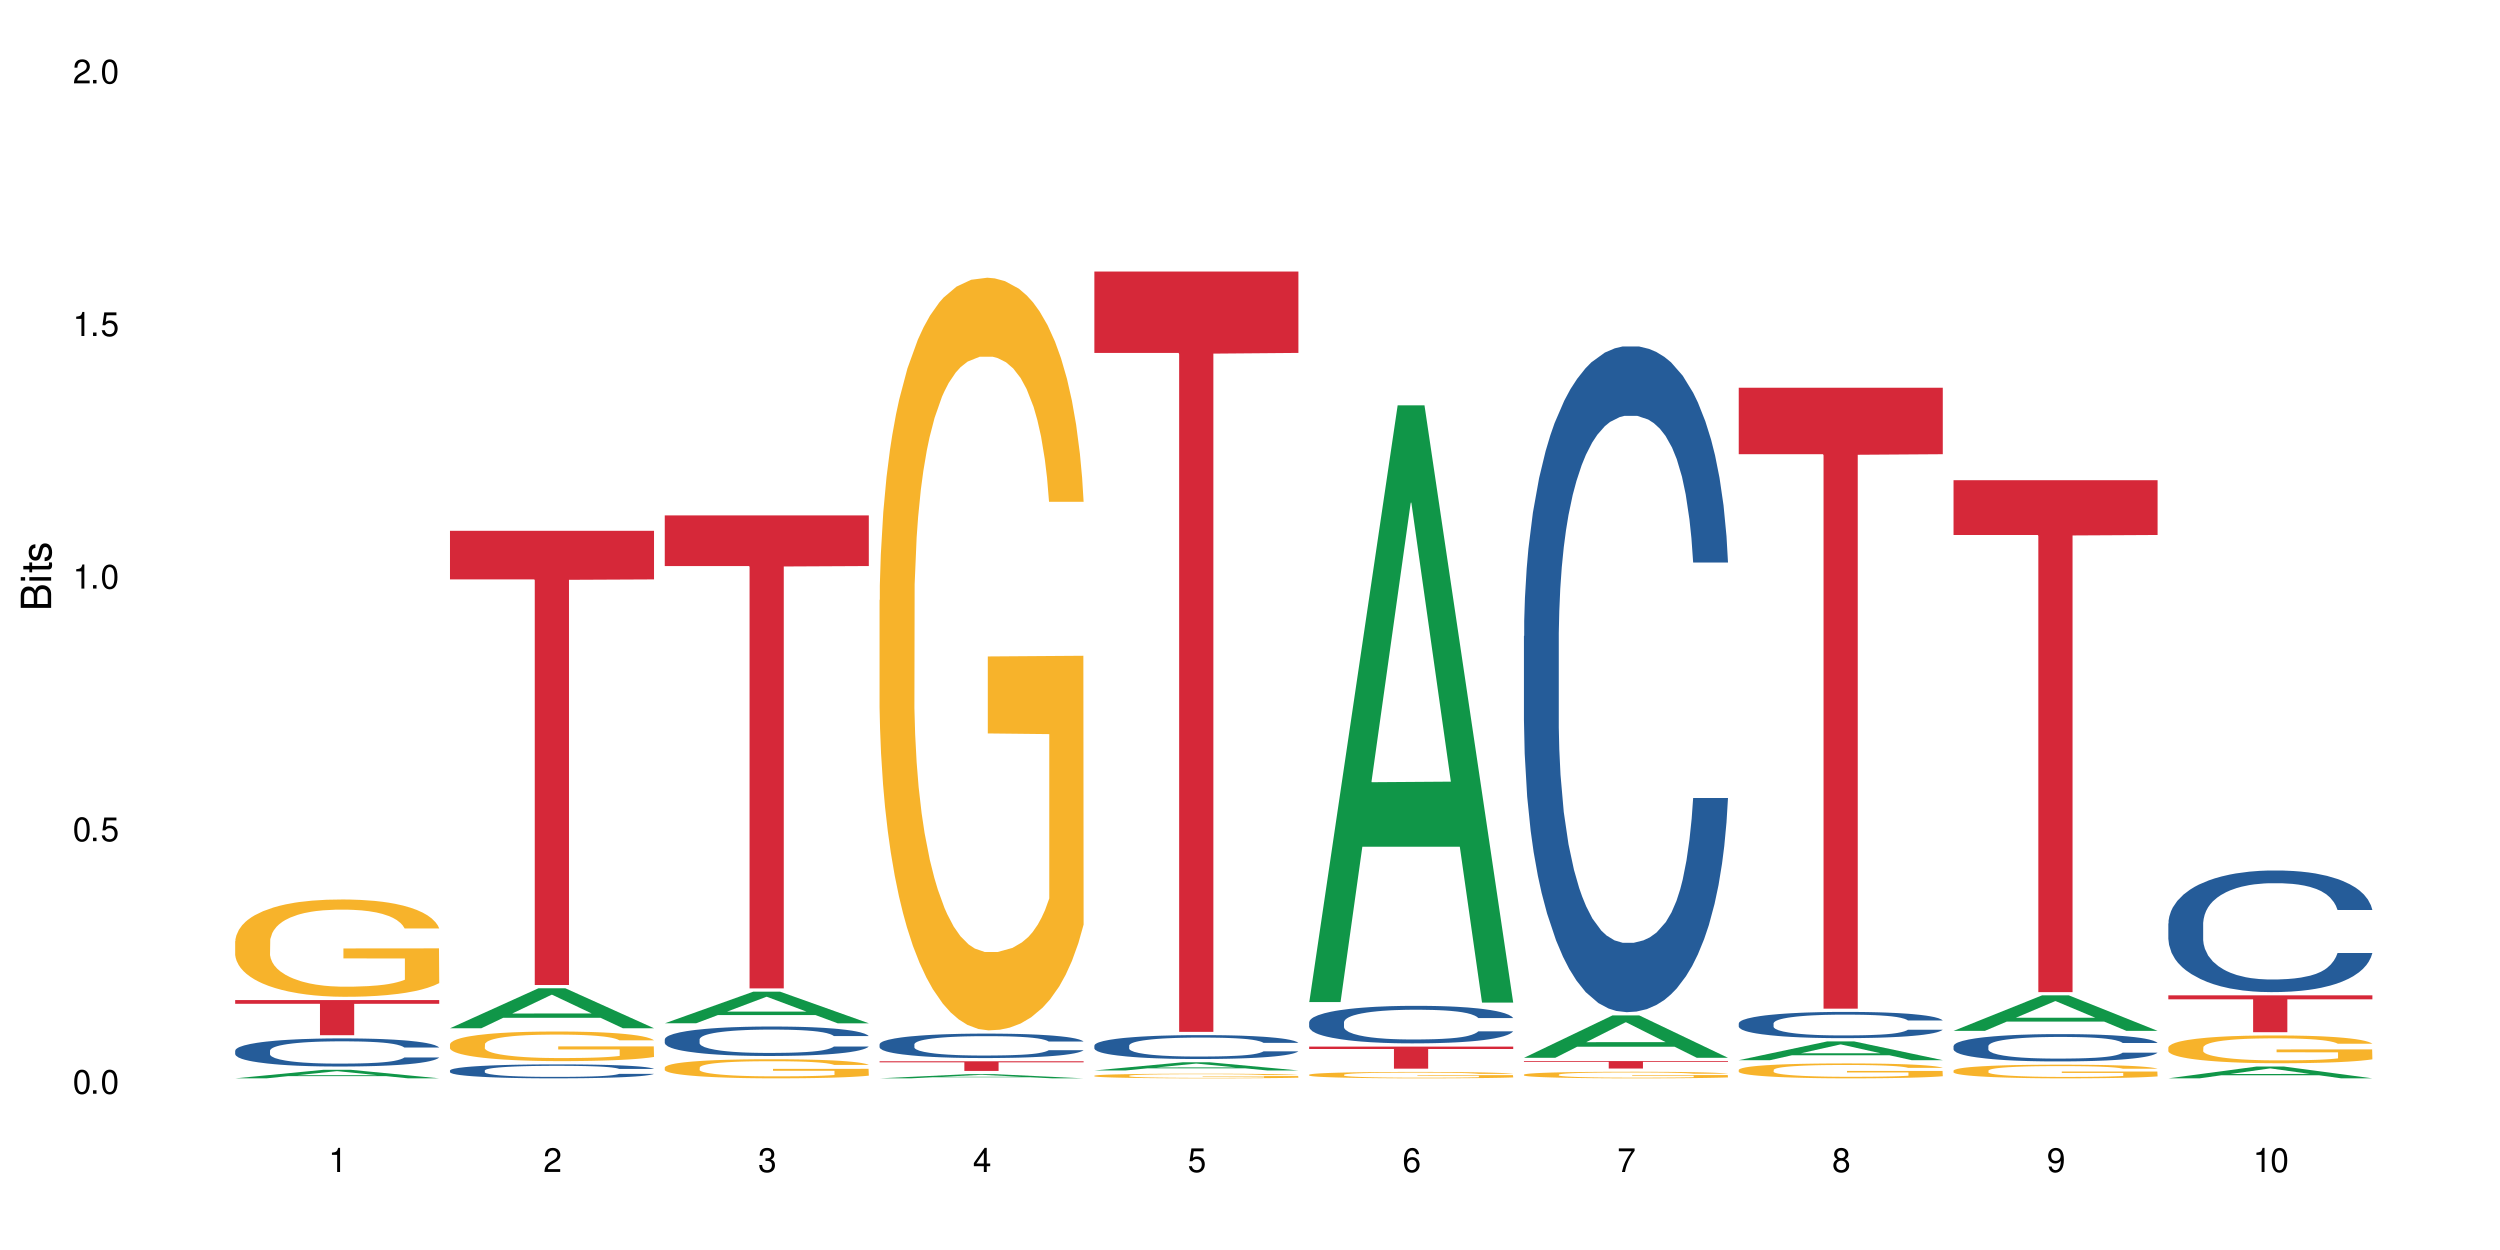 <?xml version="1.0" encoding="UTF-8"?>
<svg xmlns="http://www.w3.org/2000/svg" xmlns:xlink="http://www.w3.org/1999/xlink" width="720" height="360" viewBox="0 0 720 360">
<defs>
<g>
<g id="glyph-0-0">
</g>
<g id="glyph-0-1">
<path d="M 2.641 -6.938 C 2 -6.938 1.422 -6.656 1.078 -6.172 C 0.641 -5.562 0.406 -4.641 0.406 -3.359 C 0.406 -1.016 1.188 0.219 2.641 0.219 C 4.078 0.219 4.859 -1.016 4.859 -3.297 C 4.859 -4.641 4.656 -5.547 4.203 -6.172 C 3.844 -6.656 3.281 -6.938 2.641 -6.938 Z M 2.641 -6.188 C 3.547 -6.188 4 -5.25 4 -3.375 C 4 -1.406 3.562 -0.484 2.625 -0.484 C 1.734 -0.484 1.281 -1.438 1.281 -3.344 C 1.281 -5.25 1.734 -6.188 2.641 -6.188 Z M 2.641 -6.188 "/>
</g>
<g id="glyph-0-2">
<path d="M 1.828 -1 L 0.828 -1 L 0.828 0 L 1.828 0 Z M 1.828 -1 "/>
</g>
<g id="glyph-0-3">
<path d="M 4.562 -6.797 L 1.062 -6.797 L 0.547 -3.094 L 1.328 -3.094 C 1.719 -3.562 2.047 -3.734 2.578 -3.734 C 3.484 -3.734 4.062 -3.109 4.062 -2.094 C 4.062 -1.125 3.484 -0.531 2.578 -0.531 C 1.828 -0.531 1.375 -0.906 1.188 -1.672 L 0.328 -1.672 C 0.453 -1.109 0.547 -0.844 0.75 -0.594 C 1.125 -0.078 1.828 0.219 2.594 0.219 C 3.969 0.219 4.922 -0.781 4.922 -2.219 C 4.922 -3.562 4.031 -4.484 2.719 -4.484 C 2.25 -4.484 1.859 -4.359 1.469 -4.062 L 1.734 -5.969 L 4.562 -5.969 Z M 4.562 -6.797 "/>
</g>
<g id="glyph-0-4">
<path d="M 2.484 -4.938 L 2.484 0 L 3.328 0 L 3.328 -6.938 L 2.766 -6.938 C 2.469 -5.875 2.281 -5.734 0.984 -5.562 L 0.984 -4.938 Z M 2.484 -4.938 "/>
</g>
<g id="glyph-0-5">
<path d="M 4.859 -0.828 L 1.281 -0.828 C 1.359 -1.406 1.672 -1.781 2.5 -2.281 L 3.469 -2.828 C 4.406 -3.344 4.906 -4.062 4.906 -4.906 C 4.906 -5.484 4.672 -6.031 4.266 -6.406 C 3.859 -6.766 3.375 -6.938 2.719 -6.938 C 1.859 -6.938 1.219 -6.625 0.844 -6.031 C 0.609 -5.672 0.5 -5.234 0.484 -4.531 L 1.328 -4.531 C 1.359 -5.016 1.406 -5.281 1.531 -5.516 C 1.75 -5.938 2.188 -6.203 2.703 -6.203 C 3.469 -6.203 4.031 -5.641 4.031 -4.891 C 4.031 -4.344 3.719 -3.859 3.125 -3.516 L 2.234 -3 C 0.812 -2.172 0.406 -1.531 0.328 -0.016 L 4.859 -0.016 Z M 4.859 -0.828 "/>
</g>
<g id="glyph-0-6">
<path d="M 2.125 -3.188 L 2.578 -3.188 C 3.5 -3.188 3.984 -2.766 3.984 -1.922 C 3.984 -1.062 3.469 -0.531 2.594 -0.531 C 1.656 -0.531 1.203 -1 1.156 -2.016 L 0.312 -2.016 C 0.344 -1.453 0.438 -1.094 0.609 -0.781 C 0.953 -0.109 1.625 0.219 2.547 0.219 C 3.953 0.219 4.859 -0.625 4.859 -1.938 C 4.859 -2.828 4.516 -3.297 3.703 -3.594 C 4.344 -3.844 4.656 -4.328 4.656 -5.031 C 4.656 -6.219 3.875 -6.938 2.578 -6.938 C 1.203 -6.938 0.484 -6.172 0.453 -4.703 L 1.297 -4.703 C 1.312 -5.125 1.344 -5.359 1.453 -5.578 C 1.641 -5.969 2.062 -6.203 2.594 -6.203 C 3.344 -6.203 3.797 -5.75 3.797 -5 C 3.797 -4.516 3.609 -4.219 3.25 -4.047 C 3.016 -3.953 2.703 -3.922 2.125 -3.906 Z M 2.125 -3.188 "/>
</g>
<g id="glyph-0-7">
<path d="M 3.141 -1.672 L 3.141 0 L 3.984 0 L 3.984 -1.672 L 4.984 -1.672 L 4.984 -2.438 L 3.984 -2.438 L 3.984 -6.938 L 3.359 -6.938 L 0.266 -2.578 L 0.266 -1.672 Z M 3.141 -2.438 L 1 -2.438 L 3.141 -5.5 Z M 3.141 -2.438 "/>
</g>
<g id="glyph-0-8">
<path d="M 4.781 -5.125 C 4.609 -6.266 3.891 -6.938 2.844 -6.938 C 2.094 -6.938 1.422 -6.578 1.031 -5.953 C 0.594 -5.266 0.406 -4.422 0.406 -3.172 C 0.406 -2 0.578 -1.25 0.984 -0.641 C 1.359 -0.078 1.953 0.219 2.703 0.219 C 3.984 0.219 4.922 -0.75 4.922 -2.094 C 4.922 -3.375 4.062 -4.281 2.844 -4.281 C 2.172 -4.281 1.641 -4.031 1.281 -3.516 C 1.281 -5.234 1.828 -6.188 2.797 -6.188 C 3.391 -6.188 3.797 -5.797 3.938 -5.125 Z M 2.734 -3.531 C 3.547 -3.531 4.062 -2.953 4.062 -2.031 C 4.062 -1.156 3.484 -0.531 2.703 -0.531 C 1.922 -0.531 1.328 -1.188 1.328 -2.078 C 1.328 -2.938 1.906 -3.531 2.734 -3.531 Z M 2.734 -3.531 "/>
</g>
<g id="glyph-0-9">
<path d="M 4.984 -6.797 L 0.438 -6.797 L 0.438 -5.969 L 4.109 -5.969 C 2.5 -3.656 1.828 -2.234 1.328 0 L 2.219 0 C 2.594 -2.172 3.453 -4.047 4.984 -6.094 Z M 4.984 -6.797 "/>
</g>
<g id="glyph-0-10">
<path d="M 3.75 -3.656 C 4.469 -4.094 4.688 -4.438 4.688 -5.078 C 4.688 -6.172 3.844 -6.938 2.641 -6.938 C 1.438 -6.938 0.594 -6.172 0.594 -5.094 C 0.594 -4.438 0.812 -4.094 1.516 -3.656 C 0.734 -3.266 0.359 -2.703 0.359 -1.922 C 0.359 -0.656 1.281 0.219 2.641 0.219 C 3.984 0.219 4.922 -0.656 4.922 -1.922 C 4.922 -2.703 4.531 -3.266 3.75 -3.656 Z M 2.641 -6.188 C 3.359 -6.188 3.812 -5.75 3.812 -5.062 C 3.812 -4.406 3.344 -3.984 2.641 -3.984 C 1.922 -3.984 1.453 -4.406 1.453 -5.078 C 1.453 -5.75 1.922 -6.188 2.641 -6.188 Z M 2.641 -3.266 C 3.484 -3.266 4.062 -2.719 4.062 -1.906 C 4.062 -1.078 3.484 -0.531 2.625 -0.531 C 1.797 -0.531 1.219 -1.094 1.219 -1.906 C 1.219 -2.719 1.781 -3.266 2.641 -3.266 Z M 2.641 -3.266 "/>
</g>
<g id="glyph-0-11">
<path d="M 0.516 -1.578 C 0.672 -0.453 1.406 0.219 2.438 0.219 C 3.188 0.219 3.859 -0.141 4.266 -0.766 C 4.688 -1.453 4.891 -2.297 4.891 -3.547 C 4.891 -4.719 4.703 -5.453 4.312 -6.078 C 3.938 -6.641 3.344 -6.938 2.594 -6.938 C 1.297 -6.938 0.359 -5.969 0.359 -4.625 C 0.359 -3.344 1.234 -2.453 2.453 -2.453 C 3.094 -2.453 3.578 -2.672 4.016 -3.203 C 4 -1.484 3.469 -0.531 2.5 -0.531 C 1.906 -0.531 1.484 -0.906 1.359 -1.578 Z M 2.578 -6.203 C 3.375 -6.203 3.969 -5.531 3.969 -4.641 C 3.969 -3.797 3.391 -3.188 2.547 -3.188 C 1.734 -3.188 1.234 -3.766 1.234 -4.688 C 1.234 -5.562 1.797 -6.203 2.578 -6.203 Z M 2.578 -6.203 "/>
</g>
<g id="glyph-1-0">
</g>
<g id="glyph-1-1">
<path d="M 0 -0.953 L 0 -4.891 C 0 -5.719 -0.234 -6.344 -0.734 -6.797 C -1.188 -7.234 -1.812 -7.469 -2.5 -7.469 C -3.547 -7.469 -4.188 -7 -4.625 -5.875 C -4.984 -6.688 -5.625 -7.094 -6.531 -7.094 C -7.172 -7.094 -7.734 -6.859 -8.141 -6.391 C -8.562 -5.922 -8.75 -5.344 -8.75 -4.5 L -8.75 -0.953 Z M -4.984 -2.062 L -7.766 -2.062 L -7.766 -4.219 C -7.766 -4.844 -7.688 -5.203 -7.453 -5.5 C -7.219 -5.812 -6.859 -5.969 -6.375 -5.969 C -5.891 -5.969 -5.531 -5.812 -5.297 -5.5 C -5.062 -5.203 -4.984 -4.844 -4.984 -4.219 Z M -0.984 -2.062 L -4 -2.062 L -4 -4.781 C -4 -5.766 -3.438 -6.359 -2.484 -6.359 C -1.547 -6.359 -0.984 -5.766 -0.984 -4.781 Z M -0.984 -2.062 "/>
</g>
<g id="glyph-1-2">
<path d="M -6.281 -1.797 L -6.281 -0.797 L 0 -0.797 L 0 -1.797 Z M -8.75 -1.797 L -8.75 -0.797 L -7.484 -0.797 L -7.484 -1.797 Z M -8.75 -1.797 "/>
</g>
<g id="glyph-1-3">
<path d="M -6.281 -3.047 L -6.281 -2.016 L -8.016 -2.016 L -8.016 -1.016 L -6.281 -1.016 L -6.281 -0.172 L -5.469 -0.172 L -5.469 -1.016 L -0.719 -1.016 C -0.078 -1.016 0.281 -1.453 0.281 -2.234 C 0.281 -2.5 0.25 -2.719 0.188 -3.047 L -0.641 -3.047 C -0.609 -2.906 -0.594 -2.766 -0.594 -2.562 C -0.594 -2.141 -0.719 -2.016 -1.156 -2.016 L -5.469 -2.016 L -5.469 -3.047 Z M -6.281 -3.047 "/>
</g>
<g id="glyph-1-4">
<path d="M -4.531 -5.25 C -5.766 -5.25 -6.469 -4.422 -6.469 -2.969 C -6.469 -1.516 -5.719 -0.562 -4.547 -0.562 C -3.562 -0.562 -3.094 -1.062 -2.734 -2.562 L -2.516 -3.484 C -2.344 -4.188 -2.094 -4.469 -1.641 -4.469 C -1.047 -4.469 -0.641 -3.875 -0.641 -3 C -0.641 -2.453 -0.797 -2 -1.062 -1.75 C -1.25 -1.594 -1.422 -1.531 -1.875 -1.469 L -1.875 -0.406 C -0.422 -0.453 0.281 -1.266 0.281 -2.922 C 0.281 -4.5 -0.5 -5.516 -1.719 -5.516 C -2.656 -5.516 -3.172 -4.984 -3.469 -3.734 L -3.703 -2.766 C -3.891 -1.953 -4.156 -1.609 -4.594 -1.609 C -5.188 -1.609 -5.547 -2.125 -5.547 -2.938 C -5.547 -3.75 -5.203 -4.172 -4.531 -4.203 Z M -4.531 -5.25 "/>
</g>
</g>
</defs>
<rect x="-72" y="-36" width="864" height="432" fill="rgb(100%, 100%, 100%)" fill-opacity="1"/>
<path fill-rule="nonzero" fill="rgb(6.275%, 58.824%, 28.235%)" fill-opacity="1" d="M 67.73 310.562 L 67.793 310.559 L 93.223 308.094 L 100.945 308.094 L 126.5 310.562 L 117.52 310.562 L 111.117 309.918 L 83.051 309.918 L 76.773 310.562 L 67.73 310.562 L 85.75 309.652 L 108.543 309.648 L 97.176 308.496 L 97.051 308.496 L 96.926 308.5 L 85.688 309.648 L 85.75 309.652 Z M 67.73 310.562 "/>
<path fill-rule="nonzero" fill="rgb(14.51%, 36.078%, 60%)" fill-opacity="1" d="M 67.73 302.586 L 67.801 302.582 L 67.801 302.402 L 68.02 302.121 L 68.52 301.766 L 69.02 301.523 L 70.312 301.086 L 72.102 300.664 L 73.965 300.34 L 75.328 300.145 L 76.547 299.996 L 79.34 299.723 L 81.133 299.582 L 83.066 299.457 L 85.434 299.332 L 87.152 299.258 L 91.023 299.141 L 93.891 299.086 L 96.113 299.066 L 100.914 299.066 L 103.781 299.094 L 105.859 299.133 L 108.152 299.191 L 110.086 299.258 L 113.457 299.422 L 116.465 299.629 L 117.828 299.746 L 119.977 299.977 L 121.625 300.199 L 122.773 300.391 L 124.062 300.664 L 125.207 300.996 L 126.07 301.375 L 126.5 301.691 L 116.465 301.691 L 115.965 301.395 L 115.391 301.168 L 114.316 300.863 L 113.238 300.648 L 111.734 300.434 L 110.375 300.293 L 108.512 300.152 L 106.863 300.066 L 105.141 299.996 L 103.492 299.953 L 100.34 299.91 L 96.684 299.91 L 95.324 299.926 L 92.527 299.984 L 91.023 300.035 L 88.871 300.137 L 87.367 300.234 L 85.578 300.383 L 84.359 300.508 L 82.852 300.699 L 81.777 300.871 L 80.559 301.113 L 79.844 301.301 L 79.199 301.508 L 78.625 301.75 L 78.195 302.012 L 77.906 302.285 L 77.766 302.551 L 77.766 303.699 L 77.906 303.965 L 78.266 304.273 L 79.199 304.727 L 80.559 305.117 L 82.137 305.43 L 83.641 305.652 L 84.5 305.754 L 85.648 305.871 L 87.441 306.02 L 90.02 306.168 L 91.523 306.227 L 93.816 306.289 L 96.184 306.316 L 99.336 306.316 L 102.133 306.289 L 103.996 306.25 L 105.93 306.191 L 108.582 306.066 L 110.23 305.945 L 111.664 305.805 L 112.738 305.664 L 113.457 305.547 L 114.531 305.316 L 115.391 305.066 L 116.035 304.809 L 116.465 304.555 L 126.5 304.555 L 126.07 304.852 L 125.422 305.141 L 124.777 305.355 L 123.777 305.613 L 122.629 305.844 L 120.98 306.102 L 119.617 306.273 L 117.828 306.457 L 116.18 306.598 L 114.387 306.723 L 111.734 306.871 L 110.016 306.945 L 108.152 307.012 L 105.93 307.07 L 103.137 307.125 L 100.125 307.152 L 97.328 307.16 L 94.32 307.145 L 92.098 307.117 L 89.16 307.051 L 85.504 306.918 L 82.852 306.777 L 80.773 306.637 L 78.984 306.488 L 76.977 306.289 L 74.395 305.961 L 72.82 305.711 L 71.746 305.504 L 70.527 305.215 L 69.664 304.957 L 68.664 304.543 L 67.945 304.016 L 67.73 303.609 Z M 67.73 302.586 "/>
<path fill-rule="nonzero" fill="rgb(96.863%, 70.196%, 16.863%)" fill-opacity="1" d="M 67.73 271.055 L 67.801 271.027 L 67.801 270.516 L 68.09 269.363 L 68.805 267.777 L 69.738 266.473 L 70.742 265.449 L 71.387 264.91 L 72.461 264.141 L 73.395 263.578 L 75.758 262.426 L 78.77 261.352 L 80.418 260.891 L 82.281 260.457 L 84.93 259.969 L 86.148 259.789 L 89.875 259.383 L 94.105 259.125 L 98.762 259.047 L 100.914 259.074 L 103.852 259.176 L 107.863 259.457 L 110.16 259.715 L 111.949 259.969 L 113.812 260.301 L 116.105 260.812 L 118.258 261.43 L 119.977 262.043 L 121.695 262.812 L 123.129 263.629 L 124.348 264.527 L 125.422 265.602 L 126.07 266.496 L 126.5 267.395 L 116.535 267.395 L 115.965 266.496 L 115.32 265.805 L 114.242 264.961 L 113.168 264.348 L 112.094 263.859 L 110.086 263.195 L 108.367 262.785 L 106.215 262.426 L 104.137 262.195 L 101.773 262.043 L 100.34 261.992 L 96.543 261.992 L 93.102 262.172 L 91.094 262.375 L 89.66 262.582 L 87.656 262.965 L 86.438 263.273 L 85.719 263.477 L 83.57 264.27 L 82.137 264.988 L 81.348 265.473 L 80.344 266.242 L 79.629 266.934 L 78.84 267.957 L 78.41 268.723 L 77.836 270.465 L 77.766 275.07 L 77.98 276.043 L 78.41 277.094 L 78.984 278.016 L 79.844 278.988 L 80.703 279.73 L 82.207 280.73 L 83.496 281.395 L 84.5 281.828 L 86.438 282.52 L 87.227 282.75 L 89.09 283.211 L 91.023 283.57 L 93.387 283.879 L 95.18 284.031 L 98.047 284.16 L 101.703 284.16 L 106 284.004 L 108.727 283.801 L 110.59 283.598 L 111.809 283.418 L 113.312 283.137 L 114.387 282.879 L 115.391 282.598 L 116.609 282.164 L 116.609 276.043 L 98.906 276.02 L 98.906 273.152 L 126.426 273.125 L 126.5 283.137 L 124.992 283.828 L 123.129 284.492 L 121.34 285.004 L 119.477 285.438 L 116.824 285.926 L 114.672 286.234 L 111.375 286.59 L 108.367 286.82 L 105.215 286.977 L 102.418 287.051 L 99.121 287.078 L 96.184 287.027 L 93.031 286.871 L 90.52 286.668 L 88.227 286.41 L 85.934 286.078 L 83.066 285.543 L 81.203 285.105 L 79.27 284.57 L 77.336 283.93 L 75.613 283.238 L 74.469 282.699 L 73.32 282.086 L 72.102 281.316 L 70.957 280.449 L 70.098 279.652 L 69.309 278.758 L 68.734 277.914 L 68.16 276.762 L 67.875 275.84 L 67.73 275.047 Z M 67.73 271.055 "/>
<path fill-rule="nonzero" fill="rgb(83.922%, 15.686%, 22.353%)" fill-opacity="1" d="M 67.73 288.012 L 126.5 288.012 L 126.5 289.094 L 102.008 289.105 L 102.008 298.133 L 92.152 298.133 L 92.152 289.113 L 92.008 289.094 L 67.73 289.094 Z M 67.73 288.012 "/>
<path fill-rule="nonzero" fill="rgb(6.275%, 58.824%, 28.235%)" fill-opacity="1" d="M 129.594 296.133 L 129.656 296.121 L 155.082 284.617 L 162.805 284.617 L 188.359 296.141 L 179.383 296.141 L 172.977 293.133 L 144.91 293.133 L 138.633 296.133 L 129.594 296.133 L 147.613 291.891 L 170.402 291.879 L 159.039 286.5 L 158.914 286.488 L 158.789 286.52 L 147.547 291.879 L 147.613 291.891 Z M 129.594 296.133 "/>
<path fill-rule="nonzero" fill="rgb(14.51%, 36.078%, 60%)" fill-opacity="1" d="M 129.594 308.289 L 129.664 308.285 L 129.664 308.199 L 129.879 308.059 L 130.379 307.883 L 130.883 307.762 L 132.172 307.543 L 133.965 307.332 L 135.828 307.172 L 137.188 307.078 L 138.406 307.004 L 141.203 306.867 L 142.992 306.797 L 144.93 306.734 L 147.293 306.672 L 149.016 306.637 L 152.883 306.578 L 155.75 306.551 L 157.973 306.539 L 162.773 306.539 L 165.641 306.555 L 167.719 306.574 L 170.012 306.602 L 171.949 306.637 L 175.316 306.715 L 178.324 306.82 L 179.688 306.879 L 181.836 306.992 L 183.484 307.102 L 184.633 307.199 L 185.922 307.332 L 187.07 307.5 L 187.93 307.688 L 188.359 307.844 L 178.324 307.844 L 177.824 307.699 L 177.25 307.586 L 176.176 307.434 L 175.102 307.328 L 173.598 307.219 L 172.234 307.148 L 170.371 307.082 L 168.723 307.035 L 167.004 307.004 L 165.355 306.98 L 162.199 306.957 L 158.547 306.957 L 157.184 306.965 L 154.391 306.996 L 152.883 307.02 L 150.734 307.074 L 149.23 307.121 L 147.438 307.195 L 146.219 307.258 L 144.715 307.352 L 143.641 307.438 L 142.422 307.559 L 141.703 307.648 L 141.059 307.754 L 140.484 307.875 L 140.055 308.004 L 139.77 308.141 L 139.625 308.273 L 139.625 308.844 L 139.77 308.973 L 140.129 309.129 L 141.059 309.352 L 142.422 309.547 L 143.996 309.703 L 145.504 309.812 L 146.363 309.863 L 147.508 309.922 L 149.301 309.996 L 151.879 310.07 L 153.387 310.102 L 155.68 310.129 L 158.043 310.145 L 161.199 310.145 L 163.992 310.129 L 165.855 310.109 L 167.789 310.082 L 170.441 310.02 L 172.09 309.961 L 173.523 309.891 L 174.598 309.82 L 175.316 309.762 L 176.391 309.648 L 177.25 309.523 L 177.895 309.395 L 178.324 309.27 L 188.359 309.27 L 187.93 309.414 L 187.285 309.559 L 186.641 309.664 L 185.637 309.793 L 184.488 309.91 L 182.84 310.039 L 181.48 310.121 L 179.688 310.215 L 178.039 310.285 L 176.246 310.348 L 173.598 310.418 L 171.875 310.457 L 170.012 310.488 L 167.789 310.52 L 164.996 310.543 L 161.984 310.559 L 159.191 310.562 L 156.18 310.555 L 153.957 310.543 L 151.02 310.508 L 147.367 310.441 L 144.715 310.371 L 142.637 310.301 L 140.844 310.227 L 138.836 310.129 L 136.258 309.969 L 134.68 309.844 L 133.605 309.738 L 132.387 309.598 L 131.527 309.469 L 130.523 309.262 L 129.809 309 L 129.594 308.797 Z M 129.594 308.289 "/>
<path fill-rule="nonzero" fill="rgb(96.863%, 70.196%, 16.863%)" fill-opacity="1" d="M 129.594 300.73 L 129.664 300.723 L 129.664 300.566 L 129.949 300.215 L 130.668 299.73 L 131.598 299.336 L 132.602 299.023 L 133.246 298.859 L 134.32 298.625 L 135.254 298.453 L 137.617 298.105 L 140.629 297.777 L 142.277 297.637 L 144.141 297.504 L 146.793 297.355 L 148.012 297.301 L 151.738 297.176 L 155.965 297.098 L 160.625 297.074 L 162.773 297.082 L 165.711 297.113 L 169.727 297.199 L 172.02 297.277 L 173.812 297.355 L 175.676 297.457 L 177.969 297.613 L 180.117 297.801 L 181.836 297.988 L 183.559 298.219 L 184.992 298.469 L 186.211 298.742 L 187.285 299.07 L 187.93 299.344 L 188.359 299.613 L 178.398 299.613 L 177.824 299.344 L 177.18 299.133 L 176.105 298.875 L 175.031 298.688 L 173.953 298.539 L 171.949 298.336 L 170.227 298.211 L 168.078 298.105 L 166 298.035 L 163.633 297.988 L 162.199 297.973 L 158.402 297.973 L 154.961 298.027 L 152.957 298.09 L 151.523 298.148 L 149.516 298.266 L 148.297 298.359 L 147.582 298.422 L 145.43 298.664 L 143.996 298.883 L 143.207 299.031 L 142.207 299.266 L 141.488 299.477 L 140.699 299.785 L 140.27 300.02 L 139.695 300.551 L 139.625 301.953 L 139.84 302.25 L 140.27 302.566 L 140.844 302.848 L 141.703 303.145 L 142.562 303.371 L 144.07 303.676 L 145.359 303.875 L 146.363 304.008 L 148.297 304.219 L 149.086 304.289 L 150.949 304.43 L 152.883 304.539 L 155.25 304.633 L 157.039 304.68 L 159.906 304.719 L 163.562 304.719 L 167.863 304.672 L 170.586 304.609 L 172.449 304.547 L 173.668 304.492 L 175.172 304.406 L 176.246 304.328 L 177.25 304.242 L 178.469 304.109 L 178.469 302.25 L 160.766 302.242 L 160.766 301.367 L 188.289 301.359 L 188.359 304.406 L 186.855 304.617 L 184.992 304.82 L 183.199 304.977 L 181.336 305.109 L 178.684 305.254 L 176.535 305.348 L 173.238 305.457 L 170.227 305.527 L 167.074 305.574 L 164.277 305.598 L 160.984 305.605 L 158.043 305.59 L 154.891 305.543 L 152.383 305.48 L 150.09 305.402 L 147.797 305.301 L 144.93 305.141 L 143.066 305.008 L 141.129 304.844 L 139.195 304.648 L 137.477 304.438 L 136.328 304.273 L 135.184 304.086 L 133.965 303.852 L 132.816 303.59 L 131.957 303.348 L 131.168 303.074 L 130.594 302.816 L 130.023 302.465 L 129.734 302.188 L 129.594 301.945 Z M 129.594 300.73 "/>
<path fill-rule="nonzero" fill="rgb(83.922%, 15.686%, 22.353%)" fill-opacity="1" d="M 129.594 152.863 L 188.359 152.863 L 188.359 166.867 L 163.867 166.988 L 163.867 283.684 L 154.012 283.684 L 154.012 167.113 L 153.871 166.867 L 129.594 166.867 Z M 129.594 152.863 "/>
<path fill-rule="nonzero" fill="rgb(6.275%, 58.824%, 28.235%)" fill-opacity="1" d="M 191.453 294.703 L 191.516 294.695 L 216.945 285.602 L 224.668 285.602 L 250.219 294.711 L 241.242 294.711 L 234.84 292.332 L 206.773 292.332 L 200.492 294.703 L 191.453 294.703 L 209.473 291.348 L 232.266 291.34 L 220.898 287.09 L 220.773 287.078 L 220.648 287.105 L 209.41 291.34 L 209.473 291.348 Z M 191.453 294.703 "/>
<path fill-rule="nonzero" fill="rgb(14.51%, 36.078%, 60%)" fill-opacity="1" d="M 191.453 299.332 L 191.523 299.324 L 191.523 299.141 L 191.738 298.844 L 192.242 298.473 L 192.742 298.219 L 194.031 297.762 L 195.824 297.316 L 197.688 296.977 L 199.051 296.777 L 200.27 296.621 L 203.062 296.336 L 204.855 296.188 L 206.789 296.055 L 209.156 295.922 L 210.875 295.848 L 214.746 295.723 L 217.613 295.668 L 219.832 295.645 L 224.637 295.645 L 227.5 295.676 L 229.582 295.715 L 231.875 295.777 L 233.809 295.848 L 237.176 296.016 L 240.188 296.234 L 241.547 296.355 L 243.699 296.598 L 245.348 296.828 L 246.492 297.031 L 247.785 297.316 L 248.93 297.668 L 249.789 298.062 L 250.219 298.395 L 240.188 298.395 L 239.684 298.086 L 239.113 297.844 L 238.035 297.527 L 236.961 297.305 L 235.457 297.078 L 234.094 296.93 L 232.23 296.785 L 230.582 296.691 L 228.863 296.621 L 227.215 296.574 L 224.062 296.527 L 220.406 296.527 L 219.043 296.543 L 216.25 296.605 L 214.746 296.66 L 212.594 296.77 L 211.09 296.867 L 209.297 297.023 L 208.078 297.156 L 206.574 297.355 L 205.5 297.535 L 204.281 297.793 L 203.566 297.984 L 202.918 298.203 L 202.348 298.457 L 201.918 298.73 L 201.629 299.016 L 201.484 299.293 L 201.484 300.496 L 201.629 300.773 L 201.988 301.102 L 202.918 301.574 L 204.281 301.984 L 205.859 302.309 L 207.363 302.543 L 208.223 302.652 L 209.371 302.773 L 211.16 302.93 L 213.742 303.086 L 215.246 303.148 L 217.539 303.207 L 219.906 303.238 L 223.059 303.238 L 225.852 303.207 L 227.715 303.172 L 229.652 303.109 L 232.305 302.977 L 233.953 302.852 L 235.387 302.703 L 236.461 302.559 L 237.176 302.434 L 238.254 302.195 L 239.113 301.93 L 239.758 301.66 L 240.188 301.395 L 250.219 301.395 L 249.789 301.707 L 249.145 302.008 L 248.5 302.23 L 247.496 302.504 L 246.352 302.742 L 244.703 303.016 L 243.34 303.195 L 241.547 303.387 L 239.898 303.535 L 238.109 303.668 L 235.457 303.82 L 233.738 303.898 L 231.875 303.969 L 229.652 304.031 L 226.855 304.086 L 223.848 304.117 L 221.051 304.125 L 218.043 304.109 L 215.82 304.078 L 212.883 304.008 L 209.227 303.867 L 206.574 303.719 L 204.496 303.574 L 202.703 303.418 L 200.699 303.207 L 198.117 302.867 L 196.543 302.605 L 195.465 302.387 L 194.246 302.086 L 193.387 301.812 L 192.383 301.379 L 191.668 300.828 L 191.453 300.402 Z M 191.453 299.332 "/>
<path fill-rule="nonzero" fill="rgb(96.863%, 70.196%, 16.863%)" fill-opacity="1" d="M 191.453 307.414 L 191.523 307.41 L 191.523 307.309 L 191.812 307.082 L 192.527 306.77 L 193.461 306.516 L 194.461 306.312 L 195.109 306.207 L 196.184 306.059 L 197.113 305.945 L 199.48 305.719 L 202.488 305.508 L 204.137 305.418 L 206 305.332 L 208.652 305.238 L 209.871 305.203 L 213.598 305.121 L 217.828 305.07 L 222.484 305.059 L 224.637 305.062 L 227.574 305.082 L 231.586 305.137 L 233.879 305.188 L 235.672 305.238 L 237.535 305.305 L 239.828 305.402 L 241.98 305.523 L 243.699 305.645 L 245.418 305.797 L 246.852 305.957 L 248.07 306.133 L 249.145 306.344 L 249.789 306.52 L 250.219 306.695 L 240.258 306.695 L 239.684 306.52 L 239.039 306.383 L 237.965 306.219 L 236.891 306.098 L 235.816 306.004 L 233.809 305.871 L 232.09 305.789 L 229.938 305.719 L 227.859 305.676 L 225.496 305.645 L 224.062 305.637 L 220.262 305.637 L 216.824 305.672 L 214.816 305.711 L 213.383 305.75 L 211.375 305.824 L 210.156 305.887 L 209.441 305.926 L 207.293 306.082 L 205.859 306.223 L 205.07 306.32 L 204.066 306.469 L 203.348 306.605 L 202.562 306.809 L 202.133 306.957 L 201.559 307.301 L 201.484 308.203 L 201.703 308.395 L 202.133 308.602 L 202.703 308.781 L 203.566 308.973 L 204.426 309.121 L 205.93 309.316 L 207.219 309.445 L 208.223 309.531 L 210.156 309.668 L 210.945 309.715 L 212.809 309.805 L 214.746 309.875 L 217.109 309.934 L 218.902 309.965 L 221.77 309.988 L 225.422 309.988 L 229.723 309.961 L 232.445 309.918 L 234.309 309.879 L 235.527 309.844 L 237.035 309.789 L 238.109 309.738 L 239.113 309.684 L 240.332 309.598 L 240.332 308.395 L 222.629 308.391 L 222.629 307.828 L 250.148 307.824 L 250.219 309.789 L 248.715 309.926 L 246.852 310.055 L 245.059 310.156 L 243.195 310.242 L 240.547 310.336 L 238.395 310.398 L 235.098 310.469 L 232.09 310.512 L 228.934 310.543 L 226.141 310.559 L 222.844 310.562 L 219.906 310.555 L 216.75 310.523 L 214.242 310.484 L 211.949 310.434 L 209.656 310.367 L 206.789 310.262 L 204.926 310.176 L 202.992 310.07 L 201.055 309.945 L 199.336 309.809 L 198.191 309.703 L 197.043 309.582 L 195.824 309.434 L 194.68 309.262 L 193.816 309.105 L 193.031 308.93 L 192.457 308.762 L 191.883 308.535 L 191.598 308.355 L 191.453 308.199 Z M 191.453 307.414 "/>
<path fill-rule="nonzero" fill="rgb(83.922%, 15.686%, 22.353%)" fill-opacity="1" d="M 191.453 148.438 L 250.219 148.438 L 250.219 163.02 L 225.727 163.148 L 225.727 284.668 L 215.875 284.668 L 215.875 163.277 L 215.73 163.02 L 191.453 163.02 Z M 191.453 148.438 "/>
<path fill-rule="nonzero" fill="rgb(6.275%, 58.824%, 28.235%)" fill-opacity="1" d="M 253.312 310.562 L 253.375 310.562 L 278.805 309.355 L 286.527 309.355 L 312.082 310.562 L 303.102 310.562 L 296.699 310.25 L 268.633 310.25 L 262.355 310.562 L 253.312 310.562 L 271.332 310.117 L 294.125 310.117 L 282.762 309.555 L 282.508 309.555 L 271.27 310.117 L 271.332 310.117 Z M 253.312 310.562 "/>
<path fill-rule="nonzero" fill="rgb(14.51%, 36.078%, 60%)" fill-opacity="1" d="M 253.312 300.746 L 253.387 300.738 L 253.387 300.586 L 253.602 300.34 L 254.102 300.031 L 254.605 299.82 L 255.895 299.441 L 257.684 299.074 L 259.547 298.789 L 260.91 298.621 L 262.129 298.492 L 264.922 298.258 L 266.715 298.133 L 268.652 298.023 L 271.016 297.914 L 272.734 297.852 L 276.605 297.746 L 279.473 297.703 L 281.695 297.684 L 286.496 297.684 L 289.363 297.711 L 291.441 297.742 L 293.734 297.793 L 295.668 297.852 L 299.039 297.992 L 302.047 298.172 L 303.41 298.273 L 305.559 298.477 L 307.207 298.668 L 308.355 298.836 L 309.645 299.074 L 310.793 299.363 L 311.652 299.691 L 312.082 299.969 L 302.047 299.969 L 301.547 299.711 L 300.973 299.512 L 299.898 299.246 L 298.824 299.059 L 297.316 298.875 L 295.957 298.75 L 294.094 298.629 L 292.445 298.551 L 290.723 298.492 L 289.074 298.457 L 285.922 298.418 L 282.266 298.418 L 280.906 298.43 L 278.109 298.48 L 276.605 298.527 L 274.457 298.617 L 272.949 298.699 L 271.16 298.828 L 269.941 298.938 L 268.434 299.105 L 267.359 299.254 L 266.141 299.465 L 265.426 299.625 L 264.781 299.805 L 264.207 300.02 L 263.777 300.242 L 263.492 300.48 L 263.348 300.715 L 263.348 301.711 L 263.492 301.941 L 263.848 302.211 L 264.781 302.605 L 266.141 302.945 L 267.719 303.215 L 269.223 303.41 L 270.082 303.5 L 271.23 303.602 L 273.023 303.73 L 275.602 303.859 L 277.105 303.91 L 279.402 303.961 L 281.766 303.988 L 284.918 303.988 L 287.715 303.961 L 289.578 303.93 L 291.512 303.879 L 294.164 303.77 L 295.812 303.664 L 297.246 303.543 L 298.32 303.422 L 299.039 303.316 L 300.113 303.117 L 300.973 302.898 L 301.617 302.676 L 302.047 302.457 L 312.082 302.457 L 311.652 302.715 L 311.008 302.965 L 310.363 303.152 L 309.359 303.375 L 308.211 303.574 L 306.562 303.801 L 305.203 303.949 L 303.41 304.109 L 301.762 304.23 L 299.969 304.34 L 297.316 304.469 L 295.598 304.535 L 293.734 304.594 L 291.512 304.645 L 288.719 304.688 L 285.707 304.715 L 282.914 304.719 L 279.902 304.707 L 277.68 304.684 L 274.742 304.625 L 271.086 304.508 L 268.434 304.387 L 266.355 304.266 L 264.566 304.137 L 262.559 303.961 L 259.98 303.68 L 258.402 303.461 L 257.328 303.281 L 256.109 303.027 L 255.25 302.805 L 254.246 302.445 L 253.527 301.988 L 253.312 301.633 Z M 253.312 300.746 "/>
<path fill-rule="nonzero" fill="rgb(96.863%, 70.196%, 16.863%)" fill-opacity="1" d="M 253.312 172.824 L 253.387 172.625 L 253.387 168.668 L 253.672 159.758 L 254.387 147.484 L 255.32 137.391 L 256.324 129.469 L 256.969 125.312 L 258.043 119.375 L 258.977 115.02 L 261.34 106.109 L 264.352 97.797 L 266 94.234 L 267.863 90.867 L 270.516 87.105 L 271.73 85.719 L 275.461 82.555 L 279.688 80.574 L 284.348 79.98 L 286.496 80.176 L 289.434 80.969 L 293.449 83.148 L 295.742 85.125 L 297.531 87.105 L 299.395 89.68 L 301.691 93.641 L 303.84 98.391 L 305.559 103.141 L 307.281 109.078 L 308.715 115.414 L 309.93 122.344 L 311.008 130.656 L 311.652 137.586 L 312.082 144.516 L 302.121 144.516 L 301.547 137.586 L 300.902 132.242 L 299.824 125.711 L 298.75 120.957 L 297.676 117.195 L 295.668 112.051 L 293.949 108.883 L 291.801 106.109 L 289.723 104.328 L 287.355 103.141 L 285.922 102.746 L 282.125 102.746 L 278.684 104.133 L 276.676 105.715 L 275.242 107.297 L 273.238 110.27 L 272.02 112.645 L 271.301 114.227 L 269.152 120.363 L 267.719 125.906 L 266.93 129.668 L 265.926 135.605 L 265.211 140.953 L 264.422 148.871 L 263.992 154.809 L 263.418 168.27 L 263.348 203.906 L 263.562 211.426 L 263.992 219.543 L 264.566 226.672 L 265.426 234.195 L 266.285 239.934 L 267.789 247.656 L 269.082 252.801 L 270.082 256.168 L 272.02 261.512 L 272.809 263.293 L 274.672 266.859 L 276.605 269.629 L 278.973 272.004 L 280.762 273.191 L 283.629 274.184 L 287.285 274.184 L 291.586 272.996 L 294.309 271.41 L 296.172 269.828 L 297.391 268.441 L 298.895 266.266 L 299.969 264.285 L 300.973 262.105 L 302.191 258.742 L 302.191 211.426 L 284.488 211.23 L 284.488 189.059 L 312.008 188.859 L 312.082 266.266 L 310.578 271.609 L 308.715 276.758 L 306.922 280.715 L 305.059 284.082 L 302.406 287.844 L 300.258 290.219 L 296.961 292.988 L 293.949 294.77 L 290.797 295.957 L 288 296.551 L 284.703 296.75 L 281.766 296.355 L 278.613 295.168 L 276.105 293.582 L 273.812 291.602 L 271.516 289.031 L 268.652 284.871 L 266.789 281.508 L 264.852 277.352 L 262.918 272.402 L 261.195 267.055 L 260.051 262.898 L 258.902 258.148 L 257.684 252.207 L 256.539 245.477 L 255.68 239.34 L 254.891 232.41 L 254.316 225.879 L 253.742 216.969 L 253.457 209.844 L 253.312 203.707 Z M 253.312 172.824 "/>
<path fill-rule="nonzero" fill="rgb(83.922%, 15.686%, 22.353%)" fill-opacity="1" d="M 253.312 305.652 L 312.082 305.652 L 312.082 305.949 L 287.59 305.953 L 287.59 308.426 L 277.734 308.426 L 277.734 305.957 L 277.594 305.949 L 253.312 305.949 Z M 253.312 305.652 "/>
<path fill-rule="nonzero" fill="rgb(6.275%, 58.824%, 28.235%)" fill-opacity="1" d="M 315.176 308.289 L 315.238 308.289 L 340.664 305.934 L 348.387 305.934 L 373.941 308.293 L 364.965 308.293 L 358.559 307.676 L 330.496 307.676 L 324.215 308.289 L 315.176 308.289 L 333.195 307.422 L 355.984 307.418 L 344.621 306.32 L 344.496 306.316 L 344.371 306.324 L 333.133 307.418 L 333.195 307.422 Z M 315.176 308.289 "/>
<path fill-rule="nonzero" fill="rgb(14.51%, 36.078%, 60%)" fill-opacity="1" d="M 315.176 301.109 L 315.246 301.102 L 315.246 300.949 L 315.461 300.711 L 315.961 300.41 L 316.465 300.199 L 317.754 299.828 L 319.547 299.469 L 321.41 299.195 L 322.77 299.031 L 323.988 298.902 L 326.785 298.672 L 328.578 298.551 L 330.512 298.445 L 332.875 298.336 L 334.598 298.273 L 338.465 298.172 L 341.332 298.129 L 343.555 298.109 L 348.355 298.109 L 351.223 298.137 L 353.301 298.168 L 355.594 298.219 L 357.531 298.273 L 360.898 298.414 L 363.91 298.59 L 365.27 298.691 L 367.422 298.887 L 369.07 299.074 L 370.215 299.238 L 371.504 299.469 L 372.652 299.754 L 373.512 300.074 L 373.941 300.348 L 363.91 300.348 L 363.406 300.094 L 362.832 299.898 L 361.758 299.641 L 360.684 299.457 L 359.18 299.273 L 357.816 299.156 L 355.953 299.035 L 354.305 298.961 L 352.586 298.902 L 350.938 298.867 L 347.785 298.828 L 344.129 298.828 L 342.766 298.84 L 339.973 298.891 L 338.465 298.934 L 336.316 299.023 L 334.812 299.105 L 333.02 299.23 L 331.801 299.34 L 330.297 299.504 L 329.223 299.648 L 328.004 299.855 L 327.285 300.012 L 326.641 300.188 L 326.066 300.395 L 325.637 300.617 L 325.352 300.852 L 325.207 301.078 L 325.207 302.051 L 325.352 302.281 L 325.711 302.543 L 326.641 302.93 L 328.004 303.262 L 329.578 303.527 L 331.086 303.715 L 331.945 303.805 L 333.09 303.902 L 334.883 304.031 L 337.465 304.156 L 338.969 304.207 L 341.262 304.258 L 343.625 304.281 L 346.781 304.281 L 349.574 304.258 L 351.438 304.227 L 353.375 304.176 L 356.023 304.066 L 357.672 303.969 L 359.105 303.848 L 360.184 303.727 L 360.898 303.629 L 361.973 303.434 L 362.832 303.219 L 363.48 302.996 L 363.91 302.785 L 373.941 302.785 L 373.512 303.035 L 372.867 303.281 L 372.223 303.465 L 371.219 303.684 L 370.07 303.879 L 368.422 304.098 L 367.062 304.246 L 365.27 304.402 L 363.621 304.52 L 361.832 304.629 L 359.18 304.754 L 357.457 304.816 L 355.594 304.875 L 353.375 304.926 L 350.578 304.969 L 347.57 304.992 L 344.773 305 L 341.762 304.988 L 339.543 304.961 L 336.602 304.906 L 332.949 304.793 L 330.297 304.672 L 328.219 304.555 L 326.426 304.426 L 324.418 304.258 L 321.84 303.98 L 320.262 303.766 L 319.188 303.59 L 317.969 303.344 L 317.109 303.125 L 316.105 302.77 L 315.391 302.324 L 315.176 301.977 Z M 315.176 301.109 "/>
<path fill-rule="nonzero" fill="rgb(96.863%, 70.196%, 16.863%)" fill-opacity="1" d="M 315.176 309.797 L 315.246 309.797 L 315.246 309.773 L 315.531 309.719 L 316.25 309.641 L 317.18 309.578 L 318.184 309.531 L 318.828 309.504 L 319.906 309.469 L 320.836 309.441 L 323.203 309.387 L 326.211 309.336 L 327.859 309.312 L 329.723 309.293 L 332.375 309.27 L 333.594 309.262 L 337.32 309.242 L 341.547 309.227 L 348.355 309.227 L 351.297 309.23 L 355.309 309.246 L 357.602 309.258 L 359.395 309.27 L 361.258 309.285 L 363.551 309.309 L 365.699 309.34 L 367.422 309.367 L 369.141 309.406 L 370.574 309.445 L 371.793 309.484 L 372.867 309.539 L 373.512 309.582 L 373.941 309.625 L 363.98 309.625 L 363.406 309.582 L 362.762 309.547 L 361.688 309.508 L 360.613 309.477 L 359.535 309.453 L 357.531 309.422 L 355.809 309.402 L 353.66 309.387 L 351.582 309.375 L 349.215 309.367 L 343.984 309.367 L 340.547 309.375 L 338.539 309.383 L 337.105 309.395 L 335.098 309.41 L 333.879 309.426 L 333.164 309.438 L 331.012 309.473 L 329.578 309.508 L 328.793 309.531 L 327.789 309.566 L 327.07 309.602 L 326.281 309.648 L 325.852 309.688 L 325.281 309.77 L 325.207 309.988 L 325.422 310.035 L 325.852 310.086 L 326.426 310.129 L 327.285 310.176 L 328.145 310.211 L 329.652 310.262 L 330.941 310.293 L 331.945 310.312 L 333.879 310.344 L 334.668 310.355 L 336.531 310.379 L 338.465 310.395 L 340.832 310.41 L 342.625 310.418 L 345.488 310.422 L 349.145 310.422 L 353.445 310.418 L 356.168 310.406 L 358.031 310.398 L 359.25 310.387 L 360.754 310.375 L 361.832 310.363 L 362.832 310.348 L 364.051 310.328 L 364.051 310.035 L 346.352 310.035 L 346.352 309.898 L 373.871 309.898 L 373.941 310.375 L 372.438 310.406 L 370.574 310.441 L 368.781 310.465 L 366.918 310.484 L 364.266 310.508 L 362.117 310.523 L 358.82 310.539 L 355.809 310.551 L 352.656 310.559 L 349.863 310.562 L 343.625 310.562 L 340.473 310.555 L 337.965 310.543 L 335.672 310.531 L 333.379 310.516 L 330.512 310.488 L 328.648 310.469 L 326.715 310.441 L 324.777 310.414 L 323.059 310.379 L 321.91 310.355 L 320.766 310.324 L 319.547 310.289 L 318.398 310.246 L 317.539 310.207 L 316.75 310.164 L 316.18 310.125 L 315.605 310.07 L 315.316 310.027 L 315.176 309.988 Z M 315.176 309.797 "/>
<path fill-rule="nonzero" fill="rgb(83.922%, 15.686%, 22.353%)" fill-opacity="1" d="M 315.176 78.195 L 373.941 78.195 L 373.941 101.637 L 349.449 101.844 L 349.449 297.176 L 339.594 297.176 L 339.594 102.047 L 339.453 101.637 L 315.176 101.637 Z M 315.176 78.195 "/>
<path fill-rule="nonzero" fill="rgb(6.275%, 58.824%, 28.235%)" fill-opacity="1" d="M 377.035 288.594 L 377.098 288.434 L 402.527 116.73 L 410.25 116.73 L 435.805 288.754 L 426.824 288.754 L 420.422 243.852 L 392.355 243.852 L 386.078 288.594 L 377.035 288.594 L 395.055 225.277 L 417.848 225.113 L 406.48 144.836 L 406.355 144.676 L 406.23 145.16 L 394.992 225.113 L 395.055 225.277 Z M 377.035 288.594 "/>
<path fill-rule="nonzero" fill="rgb(14.51%, 36.078%, 60%)" fill-opacity="1" d="M 377.035 294.387 L 377.105 294.379 L 377.105 294.141 L 377.32 293.766 L 377.824 293.293 L 378.324 292.965 L 379.617 292.383 L 381.406 291.82 L 383.27 291.387 L 384.633 291.129 L 385.852 290.934 L 388.645 290.566 L 390.438 290.379 L 392.371 290.211 L 394.738 290.043 L 396.457 289.945 L 400.328 289.785 L 403.195 289.719 L 405.414 289.688 L 410.219 289.688 L 413.086 289.727 L 415.164 289.777 L 417.457 289.855 L 419.391 289.945 L 422.758 290.16 L 425.77 290.438 L 427.133 290.598 L 429.281 290.902 L 430.93 291.199 L 432.078 291.457 L 433.367 291.82 L 434.512 292.266 L 435.375 292.77 L 435.805 293.195 L 425.77 293.195 L 425.27 292.797 L 424.695 292.492 L 423.621 292.086 L 422.543 291.801 L 421.039 291.516 L 419.68 291.328 L 417.816 291.141 L 416.168 291.02 L 414.445 290.934 L 412.797 290.871 L 409.645 290.812 L 405.988 290.812 L 404.629 290.832 L 401.832 290.914 L 400.328 290.98 L 398.176 291.121 L 396.672 291.25 L 394.879 291.445 L 393.664 291.613 L 392.156 291.871 L 391.082 292.098 L 389.863 292.422 L 389.148 292.672 L 388.504 292.945 L 387.93 293.273 L 387.5 293.617 L 387.211 293.984 L 387.07 294.34 L 387.07 295.871 L 387.211 296.227 L 387.57 296.641 L 388.504 297.242 L 389.863 297.766 L 391.441 298.18 L 392.945 298.477 L 393.805 298.613 L 394.953 298.773 L 396.742 298.969 L 399.324 299.168 L 400.828 299.246 L 403.121 299.324 L 405.488 299.367 L 408.641 299.367 L 411.438 299.324 L 413.301 299.277 L 415.234 299.199 L 417.887 299.031 L 419.535 298.871 L 420.969 298.684 L 422.043 298.496 L 422.758 298.34 L 423.836 298.031 L 424.695 297.695 L 425.34 297.352 L 425.77 297.016 L 435.805 297.016 L 435.375 297.41 L 434.727 297.797 L 434.082 298.082 L 433.078 298.426 L 431.934 298.734 L 430.285 299.078 L 428.922 299.305 L 427.133 299.555 L 425.484 299.742 L 423.691 299.91 L 421.039 300.105 L 419.32 300.203 L 417.457 300.293 L 415.234 300.371 L 412.438 300.441 L 409.43 300.48 L 406.633 300.492 L 403.625 300.473 L 401.402 300.434 L 398.465 300.344 L 394.809 300.164 L 392.156 299.977 L 390.078 299.789 L 388.289 299.594 L 386.281 299.324 L 383.699 298.891 L 382.125 298.555 L 381.047 298.277 L 379.832 297.895 L 378.969 297.547 L 377.969 296.996 L 377.25 296.293 L 377.035 295.75 Z M 377.035 294.387 "/>
<path fill-rule="nonzero" fill="rgb(96.863%, 70.196%, 16.863%)" fill-opacity="1" d="M 377.035 309.508 L 377.105 309.508 L 377.105 309.473 L 377.395 309.398 L 378.109 309.293 L 379.043 309.207 L 380.047 309.141 L 380.691 309.105 L 381.766 309.055 L 382.695 309.016 L 385.062 308.941 L 388.07 308.871 L 389.719 308.84 L 391.582 308.812 L 394.234 308.781 L 395.453 308.77 L 399.18 308.742 L 403.41 308.723 L 408.066 308.719 L 410.219 308.723 L 413.156 308.727 L 417.168 308.746 L 419.461 308.762 L 421.254 308.781 L 423.117 308.801 L 425.41 308.836 L 427.562 308.875 L 429.281 308.918 L 431 308.969 L 432.434 309.02 L 433.652 309.078 L 434.727 309.152 L 435.375 309.211 L 435.805 309.27 L 425.84 309.27 L 425.27 309.211 L 424.621 309.164 L 423.547 309.109 L 422.473 309.066 L 421.398 309.035 L 419.391 308.992 L 417.672 308.965 L 415.52 308.941 L 413.441 308.926 L 411.078 308.918 L 409.645 308.914 L 405.848 308.914 L 402.406 308.926 L 400.398 308.938 L 398.965 308.953 L 396.961 308.977 L 395.742 308.996 L 395.023 309.012 L 392.875 309.062 L 391.441 309.109 L 390.652 309.141 L 389.648 309.191 L 388.934 309.238 L 388.145 309.305 L 387.715 309.355 L 387.141 309.469 L 387.07 309.773 L 387.285 309.836 L 387.715 309.906 L 388.289 309.969 L 389.148 310.031 L 390.008 310.078 L 391.512 310.145 L 392.801 310.188 L 393.805 310.219 L 395.742 310.262 L 396.527 310.277 L 398.391 310.309 L 400.328 310.332 L 402.691 310.352 L 404.484 310.363 L 407.352 310.371 L 411.008 310.371 L 415.305 310.359 L 418.031 310.348 L 419.895 310.336 L 421.109 310.324 L 422.617 310.305 L 423.691 310.285 L 424.695 310.27 L 425.914 310.238 L 425.914 309.836 L 408.211 309.836 L 408.211 309.648 L 435.73 309.645 L 435.805 310.305 L 434.297 310.348 L 432.434 310.395 L 430.645 310.426 L 428.781 310.457 L 426.129 310.488 L 423.977 310.508 L 420.68 310.531 L 417.672 310.547 L 414.52 310.555 L 411.723 310.562 L 408.426 310.562 L 405.488 310.559 L 402.336 310.551 L 399.824 310.535 L 397.531 310.52 L 395.238 310.496 L 392.371 310.461 L 390.508 310.434 L 388.574 310.398 L 386.641 310.355 L 384.918 310.312 L 383.773 310.273 L 382.625 310.234 L 381.406 310.184 L 380.262 310.129 L 379.398 310.074 L 378.613 310.016 L 378.039 309.961 L 377.465 309.883 L 377.18 309.824 L 377.035 309.773 Z M 377.035 309.508 "/>
<path fill-rule="nonzero" fill="rgb(83.922%, 15.686%, 22.353%)" fill-opacity="1" d="M 377.035 301.426 L 435.805 301.426 L 435.805 302.105 L 411.312 302.109 L 411.312 307.785 L 401.457 307.785 L 401.457 302.117 L 401.312 302.105 L 377.035 302.105 Z M 377.035 301.426 "/>
<path fill-rule="nonzero" fill="rgb(6.275%, 58.824%, 28.235%)" fill-opacity="1" d="M 438.895 304.641 L 438.957 304.629 L 464.387 292.441 L 472.109 292.441 L 497.664 304.652 L 488.688 304.652 L 482.281 301.465 L 454.215 301.465 L 447.938 304.641 L 438.895 304.641 L 456.914 300.145 L 479.707 300.133 L 468.344 294.434 L 468.219 294.422 L 468.09 294.457 L 456.852 300.133 L 456.914 300.145 Z M 438.895 304.641 "/>
<path fill-rule="nonzero" fill="rgb(14.51%, 36.078%, 60%)" fill-opacity="1" d="M 438.895 183.207 L 438.969 183.031 L 438.969 178.824 L 439.184 172.164 L 439.684 163.754 L 440.188 157.969 L 441.477 147.629 L 443.27 137.641 L 445.133 129.93 L 446.492 125.375 L 447.711 121.871 L 450.508 115.387 L 452.297 112.055 L 454.234 109.078 L 456.598 106.098 L 458.316 104.344 L 462.188 101.543 L 465.055 100.316 L 467.277 99.789 L 472.078 99.789 L 474.945 100.488 L 477.023 101.367 L 479.316 102.77 L 481.254 104.344 L 484.621 108.199 L 487.629 113.105 L 488.992 115.91 L 491.141 121.344 L 492.789 126.602 L 493.938 131.156 L 495.227 137.641 L 496.375 145.527 L 497.234 154.465 L 497.664 162 L 487.629 162 L 487.129 154.992 L 486.555 149.559 L 485.48 142.375 L 484.406 137.293 L 482.898 132.211 L 481.539 128.879 L 479.676 125.551 L 478.027 123.445 L 476.309 121.871 L 474.66 120.816 L 471.504 119.766 L 467.852 119.766 L 466.488 120.117 L 463.691 121.52 L 462.188 122.746 L 460.039 125.199 L 458.535 127.477 L 456.742 130.98 L 455.523 133.961 L 454.02 138.52 L 452.941 142.547 L 451.727 148.332 L 451.008 152.711 L 450.363 157.621 L 449.789 163.402 L 449.359 169.535 L 449.074 176.02 L 448.93 182.328 L 448.93 209.492 L 449.074 215.801 L 449.43 223.16 L 450.363 233.852 L 451.727 243.141 L 453.301 250.5 L 454.805 255.758 L 455.668 258.211 L 456.812 261.016 L 458.605 264.52 L 461.184 268.023 L 462.691 269.426 L 464.984 270.828 L 467.348 271.527 L 470.5 271.527 L 473.297 270.828 L 475.16 269.953 L 477.094 268.551 L 479.746 265.57 L 481.395 262.766 L 482.828 259.438 L 483.902 256.105 L 484.621 253.305 L 485.695 247.871 L 486.555 241.91 L 487.199 235.777 L 487.629 229.82 L 497.664 229.82 L 497.234 236.828 L 496.59 243.664 L 495.945 248.746 L 494.941 254.879 L 493.793 260.312 L 492.145 266.445 L 490.785 270.477 L 488.992 274.859 L 487.344 278.188 L 485.551 281.168 L 482.898 284.672 L 481.18 286.426 L 479.316 288 L 477.094 289.402 L 474.301 290.629 L 471.289 291.332 L 468.496 291.508 L 465.484 291.156 L 463.262 290.453 L 460.324 288.879 L 456.668 285.723 L 454.02 282.395 L 451.941 279.062 L 450.148 275.559 L 448.141 270.828 L 445.562 263.117 L 443.984 257.16 L 442.91 252.25 L 441.691 245.418 L 440.832 239.285 L 439.828 229.469 L 439.109 217.027 L 438.895 207.391 Z M 438.895 183.207 "/>
<path fill-rule="nonzero" fill="rgb(96.863%, 70.196%, 16.863%)" fill-opacity="1" d="M 438.895 309.48 L 438.969 309.477 L 438.969 309.441 L 439.254 309.363 L 439.973 309.258 L 440.902 309.168 L 441.906 309.102 L 442.551 309.062 L 443.625 309.012 L 444.559 308.973 L 446.922 308.895 L 449.934 308.824 L 451.582 308.793 L 453.445 308.762 L 456.098 308.73 L 457.316 308.719 L 461.043 308.691 L 465.27 308.672 L 469.93 308.668 L 472.078 308.668 L 475.016 308.676 L 479.031 308.695 L 481.324 308.711 L 483.117 308.73 L 484.98 308.754 L 487.273 308.785 L 489.422 308.828 L 491.141 308.871 L 492.863 308.922 L 494.297 308.977 L 495.516 309.039 L 496.59 309.109 L 497.234 309.172 L 497.664 309.23 L 487.703 309.23 L 487.129 309.172 L 486.484 309.125 L 485.41 309.066 L 484.332 309.027 L 483.258 308.992 L 481.254 308.949 L 479.531 308.922 L 477.383 308.895 L 475.305 308.879 L 472.938 308.871 L 471.504 308.867 L 467.707 308.867 L 464.266 308.879 L 462.262 308.891 L 460.828 308.906 L 458.82 308.934 L 457.602 308.953 L 456.887 308.965 L 454.734 309.02 L 453.301 309.07 L 452.512 309.102 L 451.512 309.152 L 450.793 309.199 L 450.004 309.27 L 449.574 309.32 L 449 309.438 L 448.93 309.75 L 449.145 309.816 L 449.574 309.887 L 450.148 309.949 L 451.008 310.016 L 451.867 310.066 L 453.375 310.133 L 454.664 310.18 L 455.668 310.207 L 457.602 310.254 L 458.391 310.27 L 460.254 310.301 L 462.188 310.324 L 464.555 310.348 L 466.344 310.355 L 469.211 310.367 L 472.867 310.367 L 477.168 310.355 L 479.891 310.34 L 481.754 310.328 L 482.973 310.316 L 484.477 310.297 L 485.551 310.277 L 486.555 310.262 L 487.773 310.23 L 487.773 309.816 L 470.07 309.816 L 470.07 309.621 L 497.594 309.621 L 497.664 310.297 L 496.16 310.344 L 494.297 310.387 L 492.504 310.422 L 490.641 310.453 L 487.988 310.484 L 485.84 310.508 L 482.543 310.531 L 479.531 310.547 L 476.379 310.555 L 473.582 310.562 L 470.285 310.562 L 467.348 310.559 L 464.195 310.551 L 461.688 310.535 L 459.395 310.52 L 457.102 310.496 L 454.234 310.461 L 452.371 310.43 L 450.434 310.395 L 448.5 310.352 L 446.781 310.305 L 444.484 310.227 L 443.27 310.172 L 442.121 310.113 L 441.262 310.062 L 440.473 310 L 439.898 309.941 L 439.328 309.867 L 439.039 309.805 L 438.895 309.75 Z M 438.895 309.48 "/>
<path fill-rule="nonzero" fill="rgb(83.922%, 15.686%, 22.353%)" fill-opacity="1" d="M 438.895 305.586 L 497.664 305.586 L 497.664 305.816 L 473.172 305.816 L 473.172 307.734 L 463.316 307.734 L 463.316 305.82 L 463.176 305.816 L 438.895 305.816 Z M 438.895 305.586 "/>
<path fill-rule="nonzero" fill="rgb(6.275%, 58.824%, 28.235%)" fill-opacity="1" d="M 500.758 305.328 L 500.82 305.32 L 526.25 299.922 L 533.973 299.922 L 559.523 305.332 L 550.547 305.332 L 544.141 303.918 L 516.078 303.918 L 509.797 305.328 L 500.758 305.328 L 518.777 303.336 L 541.566 303.332 L 530.203 300.805 L 530.078 300.801 L 529.953 300.816 L 518.715 303.332 L 518.777 303.336 Z M 500.758 305.328 "/>
<path fill-rule="nonzero" fill="rgb(14.51%, 36.078%, 60%)" fill-opacity="1" d="M 500.758 294.723 L 500.828 294.715 L 500.828 294.547 L 501.043 294.285 L 501.547 293.953 L 502.047 293.727 L 503.336 293.32 L 505.129 292.926 L 506.992 292.621 L 508.355 292.441 L 509.57 292.305 L 512.367 292.047 L 514.16 291.918 L 516.094 291.801 L 518.461 291.684 L 520.18 291.613 L 524.051 291.504 L 526.914 291.453 L 529.137 291.434 L 533.938 291.434 L 536.805 291.461 L 538.883 291.496 L 541.18 291.551 L 543.113 291.613 L 546.48 291.766 L 549.492 291.957 L 550.852 292.07 L 553.004 292.285 L 554.652 292.492 L 555.797 292.672 L 557.09 292.926 L 558.234 293.234 L 559.094 293.59 L 559.523 293.887 L 549.492 293.887 L 548.988 293.609 L 548.418 293.395 L 547.34 293.113 L 546.266 292.91 L 544.762 292.711 L 543.398 292.582 L 541.535 292.449 L 539.887 292.367 L 538.168 292.305 L 536.52 292.262 L 533.367 292.223 L 529.711 292.223 L 528.348 292.234 L 525.555 292.289 L 524.051 292.34 L 521.898 292.434 L 520.395 292.523 L 518.602 292.664 L 517.383 292.781 L 515.879 292.961 L 514.805 293.117 L 513.586 293.348 L 512.867 293.52 L 512.223 293.711 L 511.652 293.941 L 511.219 294.184 L 510.934 294.438 L 510.789 294.688 L 510.789 295.758 L 510.934 296.004 L 511.293 296.297 L 512.223 296.715 L 513.586 297.082 L 515.164 297.371 L 516.668 297.578 L 517.527 297.676 L 518.676 297.785 L 520.465 297.926 L 523.047 298.062 L 524.551 298.117 L 526.844 298.172 L 529.211 298.199 L 532.363 298.199 L 535.156 298.172 L 537.02 298.141 L 538.957 298.082 L 541.609 297.965 L 543.258 297.855 L 544.691 297.727 L 545.766 297.594 L 546.48 297.484 L 547.555 297.27 L 548.418 297.035 L 549.062 296.793 L 549.492 296.559 L 559.523 296.559 L 559.094 296.832 L 558.449 297.102 L 557.805 297.305 L 556.801 297.547 L 555.656 297.758 L 554.008 298 L 552.645 298.16 L 550.852 298.332 L 549.203 298.465 L 547.414 298.582 L 544.762 298.719 L 543.043 298.789 L 541.18 298.852 L 538.957 298.906 L 536.16 298.953 L 533.152 298.98 L 530.355 298.988 L 527.348 298.973 L 525.125 298.945 L 522.188 298.887 L 518.531 298.762 L 515.879 298.629 L 513.801 298.5 L 512.008 298.359 L 510.004 298.172 L 507.422 297.871 L 505.844 297.637 L 504.77 297.441 L 503.551 297.172 L 502.691 296.93 L 501.688 296.543 L 500.973 296.055 L 500.758 295.676 Z M 500.758 294.723 "/>
<path fill-rule="nonzero" fill="rgb(96.863%, 70.196%, 16.863%)" fill-opacity="1" d="M 500.758 308.105 L 500.828 308.102 L 500.828 308.023 L 501.117 307.848 L 501.832 307.602 L 502.766 307.402 L 503.766 307.246 L 504.414 307.164 L 505.488 307.047 L 506.418 306.961 L 508.785 306.781 L 511.793 306.617 L 513.441 306.547 L 515.305 306.48 L 517.957 306.406 L 519.176 306.379 L 522.902 306.316 L 527.133 306.277 L 531.789 306.266 L 533.938 306.27 L 536.879 306.285 L 540.891 306.328 L 543.184 306.367 L 544.977 306.406 L 546.84 306.457 L 549.133 306.535 L 551.281 306.629 L 553.004 306.723 L 554.723 306.844 L 556.156 306.969 L 557.375 307.105 L 558.449 307.27 L 559.094 307.406 L 559.523 307.543 L 549.562 307.543 L 548.988 307.406 L 548.344 307.301 L 547.27 307.172 L 546.195 307.078 L 545.121 307.004 L 543.113 306.902 L 541.395 306.84 L 539.242 306.781 L 537.164 306.746 L 534.801 306.723 L 533.367 306.715 L 529.566 306.715 L 526.129 306.742 L 524.121 306.773 L 522.688 306.805 L 520.68 306.867 L 519.461 306.914 L 518.746 306.945 L 516.598 307.066 L 515.164 307.176 L 514.375 307.25 L 513.371 307.367 L 512.652 307.473 L 511.867 307.633 L 511.438 307.75 L 510.863 308.016 L 510.789 308.723 L 511.004 308.871 L 511.438 309.031 L 512.008 309.172 L 512.867 309.324 L 513.73 309.438 L 515.234 309.59 L 516.523 309.691 L 517.527 309.758 L 519.461 309.863 L 520.25 309.898 L 522.113 309.969 L 524.051 310.023 L 526.414 310.074 L 528.207 310.098 L 531.074 310.117 L 534.727 310.117 L 539.027 310.094 L 541.75 310.062 L 543.613 310.027 L 544.832 310 L 546.34 309.957 L 547.414 309.918 L 548.418 309.875 L 549.633 309.809 L 549.633 308.871 L 531.934 308.867 L 531.934 308.426 L 559.453 308.422 L 559.523 309.957 L 558.02 310.066 L 556.156 310.168 L 554.363 310.246 L 552.5 310.312 L 549.852 310.387 L 547.699 310.434 L 544.402 310.488 L 541.395 310.523 L 538.238 310.547 L 535.445 310.559 L 532.148 310.562 L 529.211 310.555 L 526.055 310.531 L 523.547 310.5 L 521.254 310.461 L 518.961 310.41 L 516.094 310.328 L 514.23 310.262 L 512.297 310.18 L 510.359 310.082 L 508.641 309.973 L 507.492 309.891 L 506.348 309.797 L 505.129 309.68 L 503.98 309.547 L 503.121 309.426 L 502.332 309.289 L 501.762 309.156 L 501.188 308.98 L 500.902 308.84 L 500.758 308.719 Z M 500.758 308.105 "/>
<path fill-rule="nonzero" fill="rgb(83.922%, 15.686%, 22.353%)" fill-opacity="1" d="M 500.758 111.668 L 559.523 111.668 L 559.523 130.809 L 535.031 130.977 L 535.031 290.5 L 525.18 290.5 L 525.18 131.145 L 525.035 130.809 L 500.758 130.809 Z M 500.758 111.668 "/>
<path fill-rule="nonzero" fill="rgb(6.275%, 58.824%, 28.235%)" fill-opacity="1" d="M 562.617 296.883 L 562.68 296.871 L 588.109 286.664 L 595.832 286.664 L 621.387 296.891 L 612.406 296.891 L 606.004 294.223 L 577.938 294.223 L 571.66 296.883 L 562.617 296.883 L 580.637 293.117 L 603.43 293.105 L 592.066 288.336 L 591.938 288.324 L 591.812 288.355 L 580.574 293.105 L 580.637 293.117 Z M 562.617 296.883 "/>
<path fill-rule="nonzero" fill="rgb(14.51%, 36.078%, 60%)" fill-opacity="1" d="M 562.617 301.246 L 562.691 301.242 L 562.691 301.066 L 562.906 300.793 L 563.406 300.449 L 563.906 300.211 L 565.199 299.789 L 566.988 299.379 L 568.852 299.062 L 570.215 298.875 L 571.434 298.73 L 574.227 298.465 L 576.02 298.328 L 577.953 298.207 L 580.32 298.082 L 582.039 298.012 L 585.91 297.895 L 588.777 297.844 L 591 297.824 L 595.801 297.824 L 598.668 297.852 L 600.746 297.891 L 603.039 297.945 L 604.973 298.012 L 608.344 298.168 L 611.352 298.371 L 612.715 298.484 L 614.863 298.707 L 616.512 298.926 L 617.66 299.113 L 618.949 299.379 L 620.098 299.703 L 620.957 300.066 L 621.387 300.379 L 611.352 300.379 L 610.852 300.09 L 610.277 299.867 L 609.203 299.57 L 608.129 299.363 L 606.621 299.156 L 605.262 299.02 L 603.398 298.883 L 601.75 298.797 L 600.027 298.73 L 598.379 298.688 L 595.227 298.645 L 591.57 298.645 L 590.211 298.66 L 587.414 298.715 L 585.91 298.766 L 583.762 298.867 L 582.254 298.961 L 580.465 299.105 L 579.246 299.227 L 577.738 299.414 L 576.664 299.578 L 575.445 299.816 L 574.73 299.996 L 574.086 300.199 L 573.512 300.434 L 573.082 300.688 L 572.793 300.953 L 572.652 301.211 L 572.652 302.328 L 572.793 302.586 L 573.152 302.887 L 574.086 303.328 L 575.445 303.707 L 577.023 304.012 L 578.527 304.227 L 579.387 304.328 L 580.535 304.441 L 582.328 304.586 L 584.906 304.73 L 586.41 304.785 L 588.707 304.844 L 591.07 304.875 L 594.223 304.875 L 597.02 304.844 L 598.883 304.809 L 600.816 304.75 L 603.469 304.629 L 605.117 304.512 L 606.551 304.375 L 607.625 304.238 L 608.344 304.125 L 609.418 303.902 L 610.277 303.656 L 610.922 303.406 L 611.352 303.16 L 621.387 303.16 L 620.957 303.449 L 620.312 303.73 L 619.664 303.938 L 618.664 304.191 L 617.516 304.414 L 615.867 304.664 L 614.504 304.828 L 612.715 305.008 L 611.066 305.145 L 609.273 305.27 L 606.621 305.414 L 604.902 305.484 L 603.039 305.551 L 600.816 305.605 L 598.023 305.656 L 595.012 305.688 L 592.219 305.691 L 589.207 305.68 L 586.984 305.648 L 584.047 305.586 L 580.391 305.457 L 577.738 305.32 L 575.66 305.184 L 573.871 305.039 L 571.863 304.844 L 569.281 304.527 L 567.707 304.285 L 566.633 304.082 L 565.414 303.801 L 564.555 303.551 L 563.551 303.148 L 562.832 302.637 L 562.617 302.242 Z M 562.617 301.246 "/>
<path fill-rule="nonzero" fill="rgb(96.863%, 70.196%, 16.863%)" fill-opacity="1" d="M 562.617 308.312 L 562.691 308.309 L 562.691 308.238 L 562.977 308.074 L 563.691 307.852 L 564.625 307.668 L 565.629 307.523 L 566.273 307.449 L 567.348 307.34 L 568.281 307.262 L 570.645 307.102 L 573.656 306.949 L 575.305 306.887 L 577.168 306.824 L 579.816 306.754 L 581.035 306.73 L 584.762 306.672 L 588.992 306.637 L 593.648 306.625 L 595.801 306.629 L 598.738 306.645 L 602.754 306.684 L 605.047 306.719 L 606.836 306.754 L 608.699 306.801 L 610.992 306.875 L 613.145 306.961 L 614.863 307.047 L 616.586 307.156 L 618.016 307.27 L 619.234 307.395 L 620.312 307.547 L 620.957 307.672 L 621.387 307.797 L 611.426 307.797 L 610.852 307.672 L 610.207 307.574 L 609.129 307.457 L 608.055 307.371 L 606.98 307.301 L 604.973 307.207 L 603.254 307.152 L 601.105 307.102 L 599.023 307.07 L 596.66 307.047 L 595.227 307.039 L 591.43 307.039 L 587.988 307.066 L 585.98 307.094 L 584.547 307.121 L 582.543 307.176 L 581.324 307.219 L 580.605 307.25 L 578.457 307.359 L 577.023 307.461 L 576.234 307.527 L 575.23 307.637 L 574.516 307.734 L 573.727 307.879 L 573.297 307.984 L 572.723 308.23 L 572.652 308.875 L 572.867 309.012 L 573.297 309.16 L 573.871 309.289 L 574.73 309.426 L 575.59 309.531 L 577.094 309.672 L 578.387 309.766 L 579.387 309.824 L 581.324 309.922 L 582.113 309.957 L 583.977 310.02 L 585.91 310.07 L 588.273 310.113 L 590.066 310.137 L 592.934 310.152 L 596.59 310.152 L 600.891 310.133 L 603.613 310.102 L 605.477 310.074 L 606.695 310.051 L 608.199 310.008 L 609.273 309.973 L 610.277 309.934 L 611.496 309.871 L 611.496 309.012 L 593.793 309.012 L 593.793 308.605 L 621.312 308.605 L 621.387 310.008 L 619.879 310.105 L 618.016 310.199 L 616.227 310.273 L 614.363 310.332 L 611.711 310.402 L 609.559 310.445 L 606.266 310.496 L 603.254 310.527 L 600.102 310.547 L 597.305 310.559 L 594.008 310.562 L 591.07 310.555 L 587.918 310.535 L 585.41 310.504 L 583.113 310.469 L 580.82 310.422 L 577.953 310.348 L 576.09 310.285 L 574.156 310.211 L 572.223 310.121 L 570.5 310.023 L 569.355 309.949 L 568.207 309.863 L 566.988 309.754 L 565.844 309.633 L 564.984 309.52 L 564.195 309.395 L 563.621 309.277 L 563.047 309.113 L 562.762 308.984 L 562.617 308.875 Z M 562.617 308.312 "/>
<path fill-rule="nonzero" fill="rgb(83.922%, 15.686%, 22.353%)" fill-opacity="1" d="M 562.617 138.289 L 621.387 138.289 L 621.387 154.074 L 596.895 154.211 L 596.895 285.73 L 587.039 285.73 L 587.039 154.352 L 586.895 154.074 L 562.617 154.074 Z M 562.617 138.289 "/>
<path fill-rule="nonzero" fill="rgb(6.275%, 58.824%, 28.235%)" fill-opacity="1" d="M 624.48 310.559 L 624.543 310.559 L 649.969 307.152 L 657.691 307.152 L 683.246 310.562 L 674.27 310.562 L 667.863 309.672 L 639.797 309.672 L 633.52 310.559 L 624.48 310.559 L 642.5 309.305 L 665.289 309.301 L 653.926 307.711 L 653.801 307.707 L 653.676 307.715 L 642.438 309.301 L 642.5 309.305 Z M 624.48 310.559 "/>
<path fill-rule="nonzero" fill="rgb(14.51%, 36.078%, 60%)" fill-opacity="1" d="M 624.48 265.953 L 624.551 265.922 L 624.551 265.156 L 624.766 263.938 L 625.266 262.402 L 625.77 261.348 L 627.059 259.457 L 628.852 257.633 L 630.715 256.227 L 632.074 255.395 L 633.293 254.754 L 636.09 253.57 L 637.879 252.961 L 639.816 252.418 L 642.18 251.875 L 643.902 251.555 L 647.77 251.043 L 650.637 250.816 L 652.859 250.723 L 657.66 250.723 L 660.527 250.852 L 662.605 251.012 L 664.898 251.266 L 666.836 251.555 L 670.203 252.258 L 673.215 253.152 L 674.574 253.664 L 676.727 254.656 L 678.375 255.617 L 679.52 256.449 L 680.809 257.633 L 681.957 259.074 L 682.816 260.707 L 683.246 262.082 L 673.215 262.082 L 672.711 260.801 L 672.137 259.809 L 671.062 258.5 L 669.988 257.57 L 668.484 256.641 L 667.121 256.035 L 665.258 255.426 L 663.609 255.043 L 661.891 254.754 L 660.242 254.562 L 657.086 254.371 L 653.434 254.371 L 652.07 254.434 L 649.277 254.691 L 647.77 254.914 L 645.621 255.363 L 644.117 255.777 L 642.324 256.418 L 641.105 256.961 L 639.602 257.793 L 638.527 258.531 L 637.309 259.586 L 636.59 260.387 L 635.945 261.281 L 635.371 262.34 L 634.941 263.457 L 634.656 264.641 L 634.512 265.793 L 634.512 270.754 L 634.656 271.906 L 635.016 273.25 L 635.945 275.203 L 637.309 276.898 L 638.883 278.242 L 640.391 279.203 L 641.25 279.652 L 642.395 280.164 L 644.188 280.805 L 646.766 281.441 L 648.273 281.699 L 650.566 281.953 L 652.93 282.082 L 656.086 282.082 L 658.879 281.953 L 660.742 281.793 L 662.68 281.539 L 665.328 280.996 L 666.977 280.484 L 668.41 279.875 L 669.488 279.266 L 670.203 278.754 L 671.277 277.762 L 672.137 276.676 L 672.781 275.555 L 673.215 274.465 L 683.246 274.465 L 682.816 275.746 L 682.172 276.996 L 681.527 277.922 L 680.523 279.043 L 679.375 280.035 L 677.727 281.156 L 676.367 281.891 L 674.574 282.691 L 672.926 283.301 L 671.133 283.844 L 668.484 284.484 L 666.762 284.805 L 664.898 285.09 L 662.68 285.348 L 659.883 285.57 L 656.871 285.699 L 654.078 285.73 L 651.066 285.668 L 648.848 285.539 L 645.906 285.25 L 642.254 284.676 L 639.602 284.066 L 637.523 283.457 L 635.73 282.82 L 633.723 281.953 L 631.145 280.547 L 629.566 279.457 L 628.492 278.562 L 627.273 277.316 L 626.414 276.195 L 625.41 274.402 L 624.695 272.129 L 624.48 270.371 Z M 624.48 265.953 "/>
<path fill-rule="nonzero" fill="rgb(96.863%, 70.196%, 16.863%)" fill-opacity="1" d="M 624.48 301.637 L 624.551 301.629 L 624.551 301.484 L 624.836 301.156 L 625.555 300.703 L 626.484 300.328 L 627.488 300.035 L 628.133 299.883 L 629.207 299.664 L 630.141 299.5 L 632.504 299.172 L 635.516 298.863 L 637.164 298.734 L 639.027 298.609 L 641.68 298.469 L 642.898 298.418 L 646.625 298.301 L 650.852 298.227 L 655.512 298.207 L 657.66 298.215 L 660.598 298.242 L 664.613 298.324 L 666.906 298.398 L 668.699 298.469 L 670.562 298.566 L 672.855 298.711 L 675.004 298.887 L 676.727 299.062 L 678.445 299.281 L 679.879 299.516 L 681.098 299.773 L 682.172 300.078 L 682.816 300.336 L 683.246 300.59 L 673.285 300.59 L 672.711 300.336 L 672.066 300.137 L 670.992 299.898 L 669.918 299.723 L 668.84 299.582 L 666.836 299.391 L 665.113 299.273 L 662.965 299.172 L 660.887 299.105 L 658.52 299.062 L 657.086 299.047 L 653.289 299.047 L 649.848 299.098 L 647.844 299.156 L 646.41 299.215 L 644.402 299.324 L 643.184 299.414 L 642.469 299.473 L 640.316 299.699 L 638.883 299.902 L 638.098 300.043 L 637.094 300.262 L 636.375 300.461 L 635.586 300.754 L 635.156 300.973 L 634.586 301.469 L 634.512 302.785 L 634.727 303.066 L 635.156 303.363 L 635.73 303.629 L 636.59 303.906 L 637.449 304.117 L 638.957 304.402 L 640.246 304.594 L 641.25 304.719 L 643.184 304.918 L 643.973 304.98 L 645.836 305.113 L 647.77 305.215 L 650.137 305.305 L 651.926 305.348 L 654.793 305.383 L 658.449 305.383 L 662.75 305.34 L 665.473 305.281 L 667.336 305.223 L 668.555 305.172 L 670.059 305.09 L 671.133 305.02 L 672.137 304.938 L 673.355 304.812 L 673.355 303.066 L 655.656 303.059 L 655.656 302.238 L 683.176 302.23 L 683.246 305.09 L 681.742 305.289 L 679.879 305.48 L 678.086 305.625 L 676.223 305.75 L 673.57 305.891 L 671.422 305.977 L 668.125 306.078 L 665.113 306.145 L 661.961 306.188 L 659.168 306.211 L 655.871 306.219 L 652.93 306.203 L 649.777 306.16 L 647.27 306.102 L 644.977 306.027 L 642.684 305.934 L 639.816 305.781 L 637.953 305.656 L 636.016 305.5 L 634.082 305.32 L 632.363 305.121 L 631.215 304.969 L 630.07 304.793 L 628.852 304.57 L 627.703 304.324 L 626.844 304.098 L 626.055 303.84 L 625.48 303.598 L 624.91 303.27 L 624.621 303.008 L 624.48 302.781 Z M 624.48 301.637 "/>
<path fill-rule="nonzero" fill="rgb(83.922%, 15.686%, 22.353%)" fill-opacity="1" d="M 624.48 286.664 L 683.246 286.664 L 683.246 287.801 L 658.754 287.809 L 658.754 297.273 L 648.898 297.273 L 648.898 287.82 L 648.758 287.801 L 624.48 287.801 Z M 624.48 286.664 "/>
<g fill="rgb(0%, 0%, 0%)" fill-opacity="1">
<use xlink:href="#glyph-0-1" x="20.965" y="314.993"/>
<use xlink:href="#glyph-0-2" x="25.965" y="314.993"/>
<use xlink:href="#glyph-0-1" x="28.965" y="314.993"/>
</g>
<g fill="rgb(0%, 0%, 0%)" fill-opacity="1">
<use xlink:href="#glyph-0-1" x="20.965" y="242.251"/>
<use xlink:href="#glyph-0-2" x="25.965" y="242.251"/>
<use xlink:href="#glyph-0-3" x="28.965" y="242.251"/>
</g>
<g fill="rgb(0%, 0%, 0%)" fill-opacity="1">
<use xlink:href="#glyph-0-4" x="20.965" y="169.509"/>
<use xlink:href="#glyph-0-2" x="25.965" y="169.509"/>
<use xlink:href="#glyph-0-1" x="28.965" y="169.509"/>
</g>
<g fill="rgb(0%, 0%, 0%)" fill-opacity="1">
<use xlink:href="#glyph-0-4" x="20.965" y="96.767"/>
<use xlink:href="#glyph-0-2" x="25.965" y="96.767"/>
<use xlink:href="#glyph-0-3" x="28.965" y="96.767"/>
</g>
<g fill="rgb(0%, 0%, 0%)" fill-opacity="1">
<use xlink:href="#glyph-0-5" x="20.965" y="24.024"/>
<use xlink:href="#glyph-0-2" x="25.965" y="24.024"/>
<use xlink:href="#glyph-0-1" x="28.965" y="24.024"/>
</g>
<g fill="rgb(0%, 0%, 0%)" fill-opacity="1">
<use xlink:href="#glyph-0-4" x="94.613" y="337.532"/>
</g>
<g fill="rgb(0%, 0%, 0%)" fill-opacity="1">
<use xlink:href="#glyph-0-5" x="156.477" y="337.532"/>
</g>
<g fill="rgb(0%, 0%, 0%)" fill-opacity="1">
<use xlink:href="#glyph-0-6" x="218.336" y="337.532"/>
</g>
<g fill="rgb(0%, 0%, 0%)" fill-opacity="1">
<use xlink:href="#glyph-0-7" x="280.199" y="337.532"/>
</g>
<g fill="rgb(0%, 0%, 0%)" fill-opacity="1">
<use xlink:href="#glyph-0-3" x="342.059" y="337.532"/>
</g>
<g fill="rgb(0%, 0%, 0%)" fill-opacity="1">
<use xlink:href="#glyph-0-8" x="403.918" y="337.532"/>
</g>
<g fill="rgb(0%, 0%, 0%)" fill-opacity="1">
<use xlink:href="#glyph-0-9" x="465.781" y="337.532"/>
</g>
<g fill="rgb(0%, 0%, 0%)" fill-opacity="1">
<use xlink:href="#glyph-0-10" x="527.641" y="337.532"/>
</g>
<g fill="rgb(0%, 0%, 0%)" fill-opacity="1">
<use xlink:href="#glyph-0-11" x="589.5" y="337.532"/>
</g>
<g fill="rgb(0%, 0%, 0%)" fill-opacity="1">
<use xlink:href="#glyph-0-4" x="648.863" y="337.532"/>
<use xlink:href="#glyph-0-1" x="653.863" y="337.532"/>
</g>
<g fill="rgb(0%, 0%, 0%)" fill-opacity="1">
<use xlink:href="#glyph-1-1" x="14.725" y="176.012"/>
<use xlink:href="#glyph-1-2" x="14.725" y="168.012"/>
<use xlink:href="#glyph-1-3" x="14.725" y="165.012"/>
<use xlink:href="#glyph-1-4" x="14.725" y="162.012"/>
</g>
</svg>
